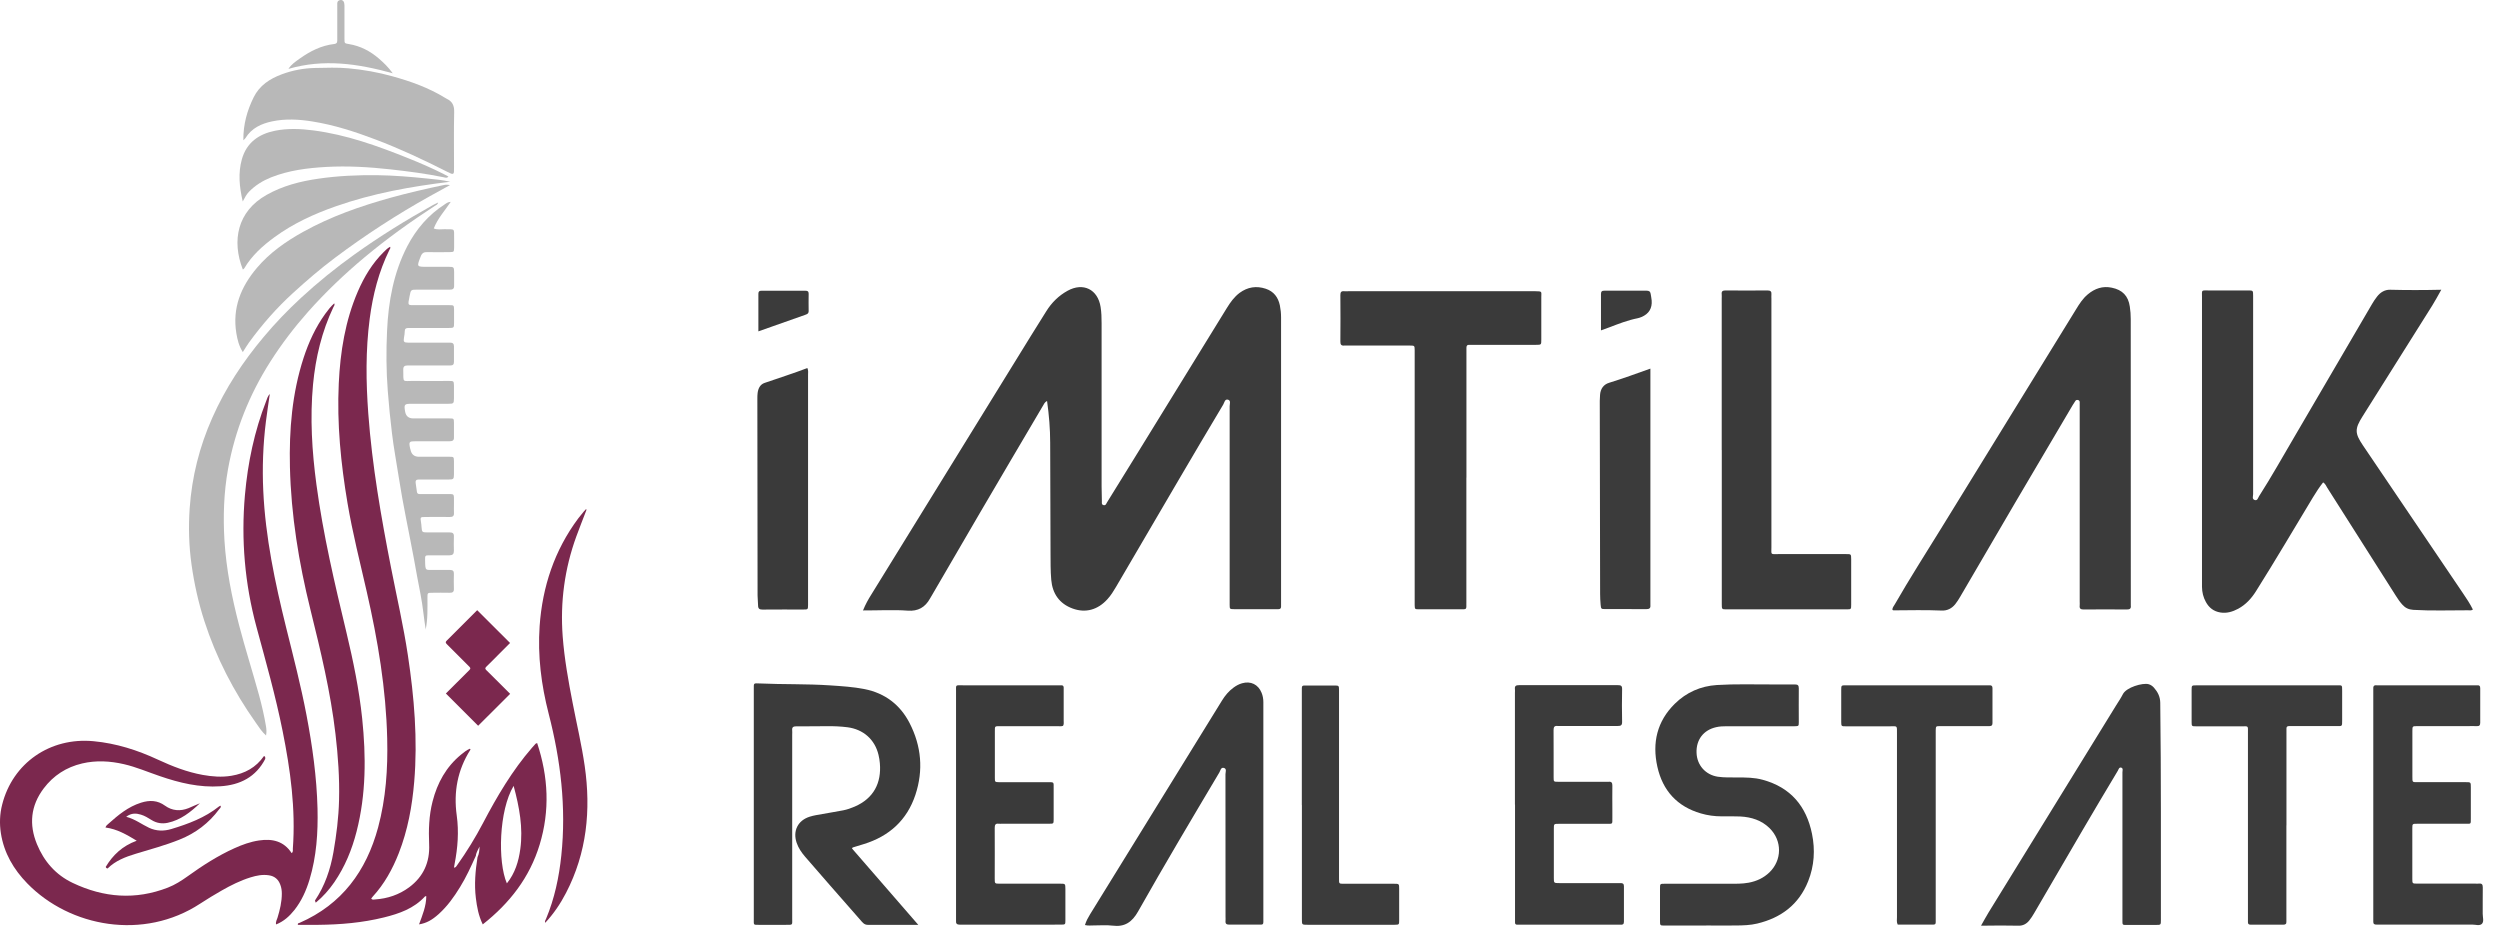 <svg width="108" height="40" viewBox="0 0 108 40" fill="none" xmlns="http://www.w3.org/2000/svg">
<path d="M37.283 26.368C37.391 26.104 37.508 25.895 37.636 25.692C39.934 21.963 42.235 18.237 44.536 14.508C44.754 14.155 44.975 13.801 45.196 13.451C45.429 13.076 45.734 12.772 46.121 12.56C46.793 12.189 47.426 12.499 47.546 13.261C47.583 13.491 47.589 13.725 47.589 13.961C47.589 16.308 47.589 18.655 47.589 21.004C47.589 21.22 47.595 21.438 47.601 21.653C47.601 21.717 47.58 21.8 47.675 21.822C47.77 21.843 47.788 21.76 47.822 21.705C48.255 21.004 48.688 20.307 49.119 19.607C50.412 17.506 51.708 15.405 53.001 13.304C53.152 13.058 53.318 12.828 53.551 12.652C53.898 12.398 54.273 12.339 54.681 12.474C55.029 12.591 55.216 12.843 55.29 13.19C55.324 13.359 55.342 13.531 55.342 13.706C55.342 17.828 55.342 21.951 55.342 26.076C55.342 26.119 55.342 26.162 55.342 26.205C55.342 26.282 55.305 26.316 55.231 26.316C55.136 26.316 55.041 26.316 54.946 26.316C54.399 26.316 53.855 26.316 53.308 26.316C53.127 26.316 53.121 26.309 53.121 26.125C53.121 25.431 53.121 24.74 53.121 24.046C53.121 21.88 53.121 19.714 53.121 17.549C53.121 17.453 53.179 17.309 53.06 17.269C52.912 17.22 52.894 17.392 52.845 17.475C52.187 18.575 51.536 19.677 50.888 20.783C49.994 22.307 49.103 23.83 48.212 25.354C48.102 25.541 47.988 25.726 47.841 25.885C47.426 26.346 46.895 26.494 46.336 26.288C45.764 26.079 45.466 25.643 45.414 25.05C45.38 24.663 45.386 24.27 45.383 23.883C45.377 22.298 45.374 20.713 45.368 19.128C45.368 18.532 45.319 17.939 45.233 17.321C45.125 17.377 45.095 17.466 45.049 17.54C44.148 19.069 43.245 20.596 42.349 22.129C41.648 23.324 40.954 24.522 40.257 25.72C40.229 25.766 40.201 25.809 40.177 25.855C39.968 26.236 39.658 26.414 39.215 26.38C38.586 26.334 37.953 26.374 37.277 26.371L37.283 26.368Z" fill="#3B3B3B"/>
<path d="M105.465 12.514C105.315 12.778 105.204 12.993 105.075 13.196C104.074 14.793 103.069 16.39 102.062 17.988C101.721 18.528 101.724 18.715 102.077 19.238C103.518 21.366 104.962 23.495 106.399 25.627C106.553 25.854 106.706 26.081 106.829 26.333C106.752 26.386 106.682 26.364 106.617 26.364C105.828 26.364 105.041 26.392 104.252 26.346C104.052 26.333 103.905 26.26 103.779 26.118C103.675 26.002 103.585 25.873 103.503 25.741C102.517 24.183 101.527 22.626 100.538 21.072C100.489 20.992 100.455 20.899 100.36 20.838C100.194 21.047 100.05 21.271 99.912 21.498C99.098 22.847 98.299 24.205 97.46 25.538C97.264 25.851 97.021 26.118 96.692 26.297C96.453 26.425 96.198 26.505 95.918 26.459C95.633 26.413 95.427 26.253 95.292 26.002C95.181 25.802 95.129 25.584 95.126 25.354C95.123 25.111 95.126 24.868 95.126 24.625C95.126 20.703 95.126 16.78 95.126 12.858C95.126 12.498 95.077 12.55 95.445 12.547C96.001 12.547 96.554 12.547 97.11 12.547C97.332 12.547 97.335 12.547 97.335 12.775C97.335 14.569 97.335 16.36 97.335 18.153C97.335 19.219 97.335 20.285 97.335 21.348C97.335 21.434 97.279 21.557 97.399 21.6C97.525 21.643 97.546 21.505 97.593 21.434C98.13 20.595 98.615 19.726 99.119 18.869C100.24 16.959 101.355 15.042 102.474 13.131C102.538 13.021 102.612 12.91 102.692 12.809C102.833 12.627 103.026 12.511 103.251 12.517C103.966 12.535 104.682 12.535 105.459 12.517L105.465 12.514Z" fill="#3A3A3A"/>
<path d="M81.752 26.342C81.746 26.25 81.813 26.186 81.853 26.112C82.495 24.994 83.192 23.907 83.868 22.81C85.803 19.661 87.745 16.516 89.683 13.367C89.827 13.131 89.975 12.897 90.193 12.716C90.494 12.464 90.835 12.345 91.228 12.428C91.689 12.523 91.941 12.781 92.008 13.245C92.036 13.423 92.048 13.607 92.048 13.788C92.048 17.877 92.048 21.965 92.051 26.054C92.051 26.087 92.048 26.124 92.051 26.158C92.07 26.302 91.999 26.33 91.87 26.33C91.255 26.324 90.638 26.324 90.024 26.33C89.895 26.33 89.824 26.302 89.843 26.158C89.849 26.1 89.843 26.038 89.843 25.977C89.843 23.188 89.843 20.399 89.843 17.609C89.843 17.533 89.843 17.453 89.843 17.376C89.843 17.33 89.824 17.293 89.772 17.281C89.726 17.272 89.686 17.275 89.658 17.318C89.618 17.376 89.581 17.431 89.545 17.493C88.718 18.893 87.889 20.294 87.066 21.698C86.27 23.056 85.478 24.419 84.682 25.777C84.618 25.888 84.547 25.998 84.467 26.1C84.317 26.287 84.117 26.388 83.877 26.376C83.183 26.345 82.492 26.364 81.798 26.367C81.782 26.367 81.77 26.355 81.752 26.345V26.342Z" fill="#3B3B3B"/>
<path d="M20.551 36.982C20.345 37.44 20.137 37.898 19.872 38.325C19.614 38.748 19.326 39.148 18.957 39.483C18.653 39.756 18.419 39.879 18.103 39.934C18.25 39.532 18.413 39.145 18.416 38.715C18.392 38.718 18.37 38.715 18.361 38.724C17.882 39.249 17.246 39.47 16.586 39.633C15.655 39.864 14.706 39.943 13.75 39.953C13.456 39.953 13.161 39.953 12.869 39.953C12.85 39.876 12.912 39.879 12.943 39.867C14.77 39.068 15.824 37.63 16.334 35.747C16.672 34.491 16.758 33.207 16.727 31.911C16.678 29.764 16.322 27.657 15.845 25.568C15.554 24.293 15.231 23.027 15.013 21.737C14.724 20.023 14.552 18.303 14.635 16.564C14.7 15.198 14.912 13.861 15.458 12.593C15.732 11.96 16.082 11.376 16.576 10.888C16.659 10.805 16.742 10.719 16.853 10.661C16.881 10.719 16.844 10.753 16.825 10.79C16.361 11.733 16.107 12.734 15.971 13.769C15.793 15.133 15.809 16.497 15.91 17.867C16.076 20.115 16.463 22.33 16.896 24.539C17.142 25.795 17.43 27.042 17.621 28.311C17.894 30.123 18.048 31.942 17.894 33.772C17.805 34.829 17.615 35.864 17.228 36.856C16.957 37.547 16.604 38.189 16.097 38.739C16.076 38.764 16.057 38.791 16.036 38.819C16.088 38.887 16.152 38.859 16.205 38.856C16.745 38.819 17.24 38.653 17.676 38.331C18.294 37.87 18.573 37.246 18.539 36.482C18.512 35.855 18.53 35.234 18.687 34.623C18.892 33.821 19.273 33.127 19.922 32.596C20.041 32.498 20.161 32.402 20.299 32.344C20.327 32.362 20.33 32.375 20.318 32.393C19.765 33.266 19.59 34.212 19.731 35.228C19.829 35.932 19.774 36.629 19.639 37.32C19.63 37.369 19.624 37.422 19.611 37.483C19.694 37.48 19.716 37.422 19.747 37.379C20.164 36.792 20.539 36.181 20.874 35.542C21.476 34.396 22.13 33.287 22.981 32.304C23.033 32.246 23.082 32.187 23.138 32.129C23.147 32.117 23.168 32.117 23.205 32.101C23.688 33.554 23.761 35.016 23.313 36.488C22.883 37.904 22.023 39.013 20.855 39.934C20.671 39.556 20.604 39.178 20.557 38.795C20.484 38.205 20.536 37.618 20.628 37.035C20.699 36.887 20.711 36.73 20.717 36.571C20.659 36.703 20.57 36.822 20.557 36.973L20.551 36.982ZM22.189 33.95C21.553 35.004 21.494 37.231 21.897 38.162C22.25 37.722 22.404 37.216 22.477 36.678C22.603 35.76 22.437 34.869 22.189 33.95Z" fill="#7B284E"/>
<path d="M11.462 32.779C11.057 33.568 10.372 33.912 9.524 33.967C8.618 34.029 7.752 33.82 6.904 33.528C6.388 33.353 5.887 33.135 5.353 33.012C4.754 32.874 4.152 32.84 3.549 32.981C2.868 33.141 2.305 33.504 1.885 34.063C1.326 34.806 1.246 35.617 1.596 36.468C1.903 37.214 2.407 37.795 3.147 38.145C4.486 38.781 5.853 38.888 7.251 38.345C7.561 38.225 7.838 38.047 8.105 37.856C8.747 37.395 9.407 36.968 10.129 36.643C10.47 36.489 10.817 36.363 11.189 36.308C11.763 36.222 12.261 36.333 12.599 36.855C12.676 36.796 12.645 36.723 12.651 36.661C12.777 34.944 12.546 33.258 12.209 31.581C11.905 30.06 11.481 28.57 11.078 27.078C10.575 25.213 10.412 23.315 10.581 21.389C10.704 19.994 10.989 18.633 11.499 17.325C11.539 17.223 11.564 17.113 11.656 17.018C11.597 17.426 11.536 17.819 11.487 18.215C11.364 19.205 11.327 20.2 11.373 21.198C11.465 23.207 11.88 25.161 12.359 27.102C12.672 28.361 12.998 29.618 13.241 30.893C13.496 32.229 13.683 33.574 13.717 34.935C13.741 35.97 13.674 36.996 13.373 37.994C13.229 38.471 13.029 38.919 12.719 39.312C12.507 39.576 12.264 39.804 11.926 39.936C11.902 39.816 11.963 39.733 11.988 39.647C12.092 39.306 12.175 38.962 12.175 38.603C12.175 38.471 12.156 38.342 12.11 38.222C12.027 37.991 11.865 37.85 11.619 37.813C11.345 37.77 11.084 37.822 10.826 37.902C10.387 38.037 9.976 38.243 9.576 38.471C9.26 38.652 8.95 38.839 8.645 39.039C6.203 40.639 3.021 40.052 1.181 38.166C0.588 37.558 0.171 36.849 0.038 35.995C-0.026 35.58 -0.011 35.165 0.094 34.757C0.548 32.96 2.167 31.842 4.041 32.02C5.021 32.112 5.936 32.404 6.821 32.816C7.441 33.104 8.077 33.353 8.756 33.476C9.168 33.55 9.579 33.583 9.997 33.513C10.581 33.417 11.057 33.156 11.401 32.665C11.478 32.674 11.453 32.733 11.459 32.779H11.462Z" fill="#7B284E"/>
<path d="M63.347 20.635C63.347 22.435 63.347 24.238 63.347 26.038C63.347 26.346 63.374 26.321 63.07 26.321C62.481 26.321 61.891 26.321 61.304 26.321C61.12 26.321 61.12 26.318 61.114 26.14C61.114 26.078 61.114 26.02 61.114 25.959V15.306C61.114 15.244 61.114 15.186 61.114 15.125C61.111 14.934 61.111 14.928 60.908 14.928C60.023 14.928 59.142 14.928 58.257 14.928C58.196 14.928 58.134 14.922 58.076 14.928C57.934 14.943 57.901 14.876 57.904 14.747C57.91 14.08 57.91 13.414 57.904 12.747C57.904 12.624 57.938 12.569 58.067 12.581C58.128 12.587 58.186 12.581 58.248 12.581C60.908 12.581 63.568 12.581 66.228 12.581C66.262 12.581 66.299 12.581 66.333 12.581C66.637 12.581 66.584 12.6 66.584 12.833C66.584 13.447 66.584 14.062 66.584 14.676C66.584 14.894 66.584 14.897 66.354 14.897C65.454 14.897 64.551 14.897 63.651 14.897C63.59 14.897 63.528 14.9 63.47 14.897C63.378 14.891 63.35 14.94 63.35 15.023C63.35 15.094 63.35 15.162 63.35 15.232C63.35 17.032 63.35 18.835 63.35 20.635H63.347Z" fill="#3A3A3A"/>
<path d="M39.681 39.953C38.907 39.953 38.198 39.953 37.485 39.953C37.332 39.953 37.255 39.843 37.172 39.748C36.726 39.241 36.281 38.731 35.836 38.224C35.482 37.818 35.129 37.413 34.779 37.008C34.625 36.829 34.493 36.636 34.416 36.412C34.241 35.899 34.463 35.444 34.979 35.281C35.16 35.223 35.35 35.198 35.538 35.164C35.836 35.109 36.134 35.063 36.432 35.005C36.6 34.971 36.766 34.913 36.923 34.845C37.746 34.489 38.084 33.819 38.01 32.971C38.001 32.851 37.98 32.732 37.952 32.612C37.795 31.948 37.298 31.506 36.607 31.417C36.315 31.38 36.02 31.368 35.725 31.371C35.283 31.371 34.84 31.383 34.398 31.377C34.263 31.377 34.208 31.42 34.223 31.555C34.229 31.617 34.223 31.675 34.223 31.736C34.223 34.378 34.223 37.02 34.223 39.664C34.223 39.984 34.266 39.95 33.928 39.953C33.563 39.953 33.2 39.953 32.835 39.953C32.521 39.953 32.567 39.981 32.564 39.671C32.564 39.523 32.564 39.376 32.564 39.228V29.899C32.564 29.857 32.564 29.814 32.564 29.77C32.564 29.509 32.54 29.512 32.816 29.525C33.83 29.571 34.843 29.54 35.857 29.608C36.358 29.642 36.862 29.672 37.353 29.77C38.232 29.946 38.886 30.443 39.294 31.236C39.804 32.228 39.897 33.272 39.546 34.335C39.181 35.435 38.41 36.129 37.307 36.467C37.15 36.516 36.994 36.562 36.837 36.611C36.831 36.611 36.828 36.623 36.806 36.654C37.746 37.739 38.692 38.826 39.672 39.956L39.681 39.953Z" fill="#3B3B3B"/>
<path d="M74.378 19.443V12.898C74.378 12.836 74.384 12.775 74.378 12.716C74.359 12.569 74.433 12.547 74.559 12.547C75.158 12.553 75.754 12.553 76.353 12.547C76.494 12.547 76.537 12.597 76.525 12.726C76.519 12.787 76.525 12.845 76.525 12.907C76.525 16.482 76.525 20.058 76.525 23.633C76.525 23.98 76.473 23.937 76.823 23.937C77.803 23.937 78.78 23.937 79.76 23.937C79.968 23.937 79.968 23.937 79.971 24.152C79.971 24.81 79.971 25.467 79.971 26.128C79.971 26.321 79.968 26.324 79.769 26.324C78.045 26.324 76.322 26.324 74.596 26.324C74.381 26.324 74.381 26.324 74.381 26.091C74.381 24.776 74.381 23.458 74.381 22.143V19.443H74.378Z" fill="#3A3A3A"/>
<path d="M73.705 39.984C73.106 39.984 72.51 39.984 71.911 39.984C71.715 39.984 71.712 39.981 71.712 39.782C71.712 39.315 71.712 38.848 71.712 38.378C71.712 38.181 71.715 38.178 71.908 38.178C72.827 38.178 73.745 38.178 74.664 38.178C74.959 38.178 75.253 38.187 75.545 38.132C75.886 38.068 76.187 37.929 76.439 37.687C76.989 37.155 76.992 36.32 76.451 35.782C76.101 35.435 75.659 35.297 75.18 35.272C74.912 35.26 74.642 35.266 74.375 35.266C74.071 35.266 73.77 35.226 73.478 35.14C72.452 34.842 71.828 34.154 71.598 33.122C71.368 32.09 71.583 31.159 72.354 30.4C72.854 29.909 73.466 29.639 74.166 29.593C74.962 29.543 75.76 29.571 76.556 29.568C76.885 29.568 77.213 29.571 77.545 29.568C77.671 29.568 77.708 29.614 77.708 29.737C77.702 30.222 77.708 30.708 77.708 31.193C77.708 31.368 77.705 31.371 77.514 31.374C76.534 31.374 75.558 31.374 74.578 31.374C74.43 31.374 74.283 31.38 74.138 31.414C73.592 31.537 73.269 31.955 73.291 32.523C73.309 33.057 73.681 33.475 74.212 33.555C74.489 33.595 74.765 33.583 75.041 33.586C75.413 33.586 75.788 33.586 76.15 33.687C77.355 34.016 78.036 34.827 78.279 36.025C78.42 36.716 78.377 37.407 78.113 38.068C77.714 39.072 76.949 39.649 75.911 39.898C75.613 39.969 75.309 39.978 75.008 39.981C74.575 39.987 74.141 39.981 73.708 39.981V39.987L73.705 39.984Z" fill="#3B3B3B"/>
<path d="M85.583 39.984C85.712 39.76 85.804 39.585 85.908 39.416C87.742 36.439 89.576 33.46 91.41 30.483C91.511 30.321 91.619 30.164 91.705 29.995C91.855 29.688 92.565 29.491 92.814 29.556C92.909 29.58 92.986 29.636 93.05 29.706C93.216 29.894 93.32 30.099 93.323 30.36C93.363 33.487 93.348 36.614 93.351 39.742C93.351 39.953 93.351 39.957 93.139 39.957C92.731 39.957 92.325 39.957 91.917 39.957C91.677 39.957 91.689 39.978 91.689 39.735C91.689 38.541 91.689 37.346 91.689 36.151C91.689 35.223 91.689 34.298 91.689 33.371C91.689 33.3 91.732 33.193 91.64 33.162C91.545 33.131 91.52 33.245 91.484 33.306C90.986 34.139 90.488 34.971 90 35.807C89.287 37.023 88.578 38.242 87.868 39.462C87.807 39.566 87.742 39.668 87.665 39.763C87.552 39.907 87.392 39.993 87.214 39.99C86.689 39.981 86.163 39.978 85.583 39.99V39.984Z" fill="#3B3B3B"/>
<path d="M65.445 34.759V29.927C65.445 29.875 65.452 29.823 65.445 29.771C65.427 29.626 65.498 29.599 65.624 29.599C67.046 29.602 68.465 29.599 69.887 29.599C70.007 29.599 70.078 29.611 70.075 29.765C70.065 30.241 70.065 30.717 70.075 31.193C70.075 31.34 70.013 31.362 69.887 31.362C69.082 31.359 68.275 31.362 67.47 31.362C67.408 31.362 67.347 31.368 67.289 31.362C67.147 31.346 67.114 31.411 67.114 31.543C67.12 32.228 67.114 32.91 67.117 33.595C67.117 33.77 67.123 33.773 67.313 33.773C67.98 33.773 68.646 33.773 69.313 33.773C69.374 33.773 69.436 33.779 69.494 33.773C69.626 33.758 69.654 33.825 69.654 33.942C69.648 34.289 69.654 34.633 69.654 34.98C69.654 35.094 69.654 35.205 69.654 35.318C69.651 35.619 69.691 35.589 69.371 35.589C68.695 35.589 68.02 35.589 67.344 35.589C67.129 35.589 67.126 35.589 67.126 35.8C67.126 36.51 67.126 37.22 67.126 37.929C67.126 38.147 67.129 38.15 67.362 38.15C68.186 38.15 69.009 38.15 69.832 38.15C69.893 38.15 69.955 38.15 70.013 38.15C70.108 38.147 70.154 38.184 70.154 38.285C70.154 38.795 70.154 39.308 70.154 39.818C70.154 39.926 70.105 39.953 70.013 39.947C69.909 39.944 69.804 39.947 69.7 39.947C68.382 39.947 67.067 39.947 65.75 39.947C65.679 39.947 65.611 39.947 65.541 39.947C65.479 39.947 65.445 39.913 65.449 39.849C65.449 39.778 65.449 39.711 65.449 39.64C65.449 38.012 65.449 36.384 65.449 34.756L65.445 34.759Z" fill="#3B3B3B"/>
<path d="M102.526 34.772V29.94C102.526 29.879 102.529 29.817 102.526 29.759C102.517 29.654 102.55 29.59 102.67 29.605C102.713 29.611 102.756 29.605 102.799 29.605C104.16 29.605 105.521 29.605 106.878 29.605C106.921 29.605 106.964 29.605 107.007 29.605C107.103 29.596 107.149 29.633 107.146 29.737C107.143 30.232 107.143 30.723 107.146 31.218C107.146 31.328 107.112 31.375 106.998 31.369C106.86 31.362 106.722 31.369 106.584 31.369C105.865 31.369 105.146 31.369 104.427 31.369C104.218 31.369 104.215 31.369 104.215 31.58C104.215 32.238 104.215 32.895 104.215 33.556C104.215 33.807 104.209 33.789 104.464 33.789C105.149 33.789 105.834 33.789 106.516 33.789C106.74 33.789 106.74 33.789 106.74 34.016C106.74 34.468 106.74 34.916 106.74 35.368C106.74 35.614 106.749 35.586 106.51 35.586C105.816 35.586 105.125 35.586 104.43 35.586C104.215 35.586 104.212 35.586 104.212 35.792C104.212 36.52 104.212 37.248 104.212 37.973C104.212 38.169 104.218 38.172 104.418 38.172C105.25 38.172 106.08 38.172 106.912 38.172C106.974 38.172 107.035 38.178 107.093 38.172C107.219 38.157 107.256 38.212 107.256 38.335C107.25 38.716 107.256 39.097 107.253 39.478C107.253 39.622 107.315 39.803 107.223 39.905C107.127 40.009 106.943 39.942 106.799 39.942C105.481 39.945 104.166 39.942 102.848 39.942C102.787 39.942 102.726 39.939 102.667 39.942C102.572 39.948 102.52 39.911 102.526 39.81C102.529 39.748 102.526 39.69 102.526 39.628C102.526 38.01 102.526 36.391 102.526 34.772Z" fill="#3B3B3B"/>
<path d="M46.87 39.962C46.925 39.781 47.005 39.64 47.091 39.498C48.99 36.421 50.891 33.343 52.789 30.265C52.921 30.05 53.081 29.856 53.287 29.706C53.401 29.623 53.52 29.555 53.656 29.518C54.027 29.408 54.356 29.568 54.5 29.927C54.553 30.056 54.577 30.191 54.577 30.332C54.577 30.594 54.577 30.852 54.577 31.113C54.577 33.954 54.577 36.792 54.577 39.634C54.577 39.99 54.611 39.941 54.279 39.944C53.889 39.944 53.499 39.941 53.109 39.944C52.986 39.944 52.931 39.91 52.943 39.784C52.949 39.723 52.943 39.664 52.943 39.603C52.943 37.551 52.943 35.499 52.94 33.447C52.94 33.355 53.007 33.211 52.872 33.174C52.74 33.137 52.722 33.294 52.676 33.37C51.49 35.364 50.304 37.358 49.165 39.376C48.907 39.833 48.59 40.057 48.056 39.987C47.792 39.953 47.518 39.981 47.251 39.978C47.131 39.978 47.011 39.996 46.87 39.962Z" fill="#3A3A3A"/>
<path d="M45.93 31.355C45.844 31.386 45.758 31.371 45.672 31.371C44.849 31.371 44.025 31.371 43.202 31.371C42.966 31.371 42.978 31.365 42.978 31.601C42.978 32.268 42.978 32.934 42.978 33.601C42.978 33.785 42.981 33.785 43.165 33.791C43.218 33.791 43.27 33.791 43.322 33.791C43.955 33.791 44.588 33.791 45.22 33.791C45.558 33.791 45.515 33.764 45.518 34.077C45.518 34.486 45.518 34.891 45.518 35.3C45.518 35.333 45.518 35.37 45.518 35.404C45.515 35.582 45.515 35.585 45.328 35.585C44.652 35.585 43.976 35.585 43.3 35.585C43.248 35.585 43.196 35.591 43.144 35.585C43.003 35.567 42.972 35.634 42.972 35.763C42.978 36.491 42.972 37.219 42.972 37.947C42.972 38.175 42.972 38.175 43.196 38.175C43.976 38.175 44.757 38.175 45.537 38.175C45.623 38.175 45.709 38.175 45.798 38.175C46.022 38.175 46.022 38.175 46.025 38.402C46.025 38.853 46.025 39.302 46.025 39.754C46.025 39.938 46.022 39.941 45.841 39.944C44.385 39.944 42.929 39.944 41.473 39.947C41.331 39.947 41.288 39.895 41.301 39.766C41.304 39.732 41.301 39.695 41.301 39.661C41.301 36.405 41.301 33.146 41.301 29.89C41.301 29.565 41.261 29.605 41.593 29.605C42.953 29.605 44.314 29.605 45.675 29.605C45.736 29.605 45.795 29.605 45.856 29.605C45.921 29.605 45.948 29.638 45.951 29.7C45.951 29.743 45.951 29.786 45.951 29.829C45.951 30.262 45.951 30.695 45.951 31.128C45.951 31.205 45.967 31.285 45.924 31.355H45.93Z" fill="#3A3A3A"/>
<path d="M18.392 27.205C18.309 26.702 18.269 26.195 18.171 25.694C18.066 25.178 17.977 24.659 17.882 24.143C17.664 22.963 17.406 21.793 17.225 20.607C17.13 19.978 17.007 19.348 16.933 18.715C16.859 18.107 16.798 17.499 16.752 16.887C16.684 16.021 16.681 15.155 16.721 14.292C16.779 13.023 17.001 11.785 17.593 10.64C17.98 9.896 18.509 9.279 19.218 8.824C19.283 8.781 19.341 8.729 19.473 8.72C19.212 9.107 18.908 9.435 18.739 9.869C18.896 9.936 19.049 9.899 19.2 9.902C19.679 9.915 19.611 9.841 19.618 10.314C19.618 10.443 19.621 10.575 19.618 10.704C19.611 10.885 19.611 10.888 19.421 10.891C19.102 10.895 18.779 10.901 18.46 10.891C18.309 10.885 18.232 10.931 18.174 11.079C17.999 11.53 17.99 11.527 18.472 11.527C18.785 11.527 19.096 11.524 19.409 11.527C19.596 11.527 19.615 11.549 19.618 11.739C19.621 11.939 19.615 12.139 19.618 12.338C19.624 12.476 19.559 12.516 19.43 12.513C18.963 12.51 18.493 12.513 18.026 12.513C17.747 12.513 17.75 12.513 17.695 12.79C17.606 13.232 17.599 13.18 18.017 13.183C18.484 13.183 18.954 13.183 19.421 13.183C19.605 13.183 19.611 13.189 19.615 13.373C19.618 13.564 19.615 13.754 19.615 13.945C19.615 14.166 19.611 14.166 19.375 14.169C18.856 14.169 18.334 14.169 17.815 14.169C17.753 14.169 17.692 14.169 17.633 14.169C17.541 14.169 17.486 14.203 17.486 14.304C17.486 14.399 17.468 14.492 17.452 14.587C17.421 14.768 17.452 14.802 17.633 14.802C18.128 14.802 18.622 14.802 19.114 14.802C19.228 14.802 19.338 14.802 19.452 14.802C19.559 14.802 19.611 14.851 19.611 14.958C19.611 15.183 19.611 15.41 19.611 15.634C19.611 15.745 19.565 15.788 19.455 15.788C19.274 15.785 19.092 15.788 18.908 15.788C18.475 15.788 18.042 15.788 17.609 15.788C17.48 15.788 17.418 15.828 17.421 15.966C17.434 16.571 17.357 16.448 17.891 16.457C18.395 16.463 18.896 16.457 19.4 16.457C19.602 16.457 19.605 16.463 19.611 16.657C19.615 16.838 19.615 17.02 19.611 17.204C19.608 17.428 19.596 17.443 19.375 17.443C18.847 17.443 18.318 17.443 17.79 17.443C17.468 17.443 17.446 17.465 17.501 17.781C17.536 17.978 17.654 18.076 17.855 18.076C18.374 18.076 18.896 18.076 19.415 18.076C19.605 18.076 19.608 18.082 19.611 18.261C19.615 18.469 19.608 18.675 19.611 18.884C19.618 19.022 19.556 19.062 19.427 19.062C18.942 19.059 18.457 19.062 17.971 19.062C17.67 19.062 17.658 19.078 17.716 19.369C17.719 19.385 17.729 19.403 17.732 19.419C17.77 19.625 17.891 19.73 18.094 19.732C18.536 19.732 18.979 19.732 19.421 19.732C19.602 19.732 19.608 19.741 19.611 19.925C19.615 20.116 19.615 20.306 19.611 20.497C19.608 20.696 19.59 20.715 19.381 20.715C19.009 20.718 18.635 20.715 18.263 20.715C18.202 20.715 18.14 20.715 18.082 20.715C17.977 20.715 17.944 20.77 17.956 20.862C17.971 20.991 17.993 21.117 18.011 21.246C18.026 21.357 18.116 21.345 18.192 21.345C18.53 21.345 18.868 21.345 19.206 21.345C19.673 21.348 19.605 21.28 19.611 21.765C19.611 21.894 19.605 22.026 19.611 22.155C19.621 22.294 19.559 22.337 19.427 22.334C19.08 22.328 18.733 22.331 18.386 22.334C18.152 22.334 18.152 22.337 18.189 22.567C18.202 22.635 18.205 22.705 18.211 22.773C18.229 22.988 18.235 23 18.463 23C18.782 23 19.105 23.003 19.424 23C19.556 23 19.615 23.04 19.608 23.178C19.602 23.387 19.602 23.593 19.608 23.802C19.608 23.934 19.553 23.989 19.421 23.989C19.135 23.986 18.85 23.986 18.564 23.989C18.364 23.989 18.361 23.995 18.364 24.198C18.374 24.69 18.364 24.616 18.788 24.622C19.006 24.622 19.221 24.625 19.439 24.622C19.562 24.622 19.611 24.665 19.608 24.788C19.602 25.003 19.602 25.221 19.608 25.436C19.615 25.577 19.547 25.611 19.418 25.608C19.166 25.602 18.914 25.605 18.665 25.608C18.469 25.608 18.466 25.614 18.466 25.817C18.466 26.284 18.484 26.751 18.386 27.212L18.392 27.205Z" fill="#B8B8B8"/>
<path d="M81.983 39.947C81.925 39.834 81.949 39.729 81.949 39.625C81.949 36.983 81.949 34.341 81.949 31.703C81.949 31.319 81.98 31.377 81.614 31.377C80.991 31.377 80.367 31.377 79.744 31.377C79.544 31.377 79.544 31.374 79.541 31.18C79.541 30.723 79.541 30.262 79.541 29.804C79.541 29.608 79.544 29.605 79.741 29.605C80.625 29.605 81.507 29.605 82.392 29.605C83.519 29.605 84.643 29.605 85.77 29.605C85.832 29.605 85.893 29.605 85.952 29.605C86.038 29.602 86.075 29.639 86.075 29.727C86.075 30.228 86.072 30.732 86.075 31.233C86.075 31.383 85.982 31.368 85.884 31.368C85.279 31.368 84.671 31.368 84.066 31.368C83.98 31.368 83.894 31.368 83.805 31.368C83.629 31.371 83.629 31.371 83.623 31.558C83.623 31.62 83.623 31.678 83.623 31.739C83.623 34.381 83.623 37.023 83.623 39.661C83.623 39.972 83.657 39.944 83.35 39.944C82.892 39.944 82.435 39.944 81.98 39.944L81.983 39.947Z" fill="#3B3B3B"/>
<path d="M13.606 38.903C14.033 38.268 14.273 37.561 14.405 36.812C14.534 36.068 14.629 35.322 14.647 34.569C14.672 33.614 14.604 32.665 14.494 31.719C14.282 29.891 13.849 28.109 13.409 26.328C12.909 24.307 12.574 22.258 12.525 20.172C12.488 18.572 12.617 16.99 13.117 15.454C13.339 14.775 13.634 14.133 14.054 13.553C14.168 13.396 14.288 13.239 14.441 13.104C14.472 13.181 14.426 13.221 14.405 13.264C13.901 14.323 13.634 15.445 13.523 16.609C13.388 18.056 13.477 19.496 13.67 20.934C13.959 23.09 14.457 25.203 14.964 27.314C15.258 28.543 15.514 29.78 15.646 31.037C15.815 32.674 15.818 34.305 15.406 35.915C15.206 36.701 14.902 37.441 14.441 38.114C14.214 38.443 13.95 38.741 13.64 38.996C13.627 38.965 13.618 38.934 13.606 38.903Z" fill="#7B284E"/>
<path d="M11.496 31.776C11.3 31.601 11.18 31.405 11.048 31.217C10.092 29.866 9.34 28.41 8.83 26.834C8.572 26.035 8.391 25.221 8.274 24.389C8.16 23.578 8.139 22.764 8.194 21.956C8.289 20.604 8.615 19.299 9.168 18.055C9.733 16.777 10.492 15.628 11.386 14.562C11.886 13.963 12.427 13.401 12.998 12.873C13.729 12.197 14.503 11.573 15.311 10.993C16.395 10.216 17.529 9.515 18.693 8.864C18.758 8.827 18.828 8.797 18.93 8.748C18.899 8.846 18.841 8.861 18.794 8.889C17.735 9.577 16.709 10.314 15.738 11.125C14.875 11.847 14.061 12.624 13.312 13.466C12.713 14.142 12.169 14.854 11.683 15.616C10.771 17.047 10.151 18.596 9.85 20.267C9.668 21.283 9.635 22.315 9.696 23.341C9.773 24.585 10.015 25.802 10.329 27.009C10.593 28.02 10.912 29.018 11.189 30.025C11.312 30.477 11.416 30.928 11.493 31.389C11.511 31.506 11.521 31.626 11.493 31.773L11.496 31.776Z" fill="#B8B8B8"/>
<path d="M98.772 35.656C98.772 36.98 98.772 38.303 98.772 39.63C98.772 39.692 98.769 39.753 98.772 39.812C98.778 39.913 98.736 39.947 98.634 39.947C98.167 39.947 97.697 39.947 97.23 39.947C97.141 39.947 97.104 39.91 97.111 39.824C97.114 39.756 97.111 39.686 97.111 39.615C97.111 36.967 97.111 34.316 97.111 31.669C97.111 31.337 97.147 31.377 96.825 31.377C96.177 31.377 95.525 31.377 94.877 31.377C94.681 31.377 94.678 31.374 94.678 31.18C94.678 30.722 94.678 30.262 94.678 29.804C94.678 29.61 94.681 29.607 94.88 29.607C95.817 29.607 96.751 29.607 97.688 29.607C98.769 29.607 99.854 29.607 100.935 29.607C101.184 29.607 101.181 29.574 101.181 29.838C101.181 30.262 101.181 30.686 101.181 31.109C101.181 31.395 101.187 31.367 100.932 31.367C100.308 31.367 99.685 31.367 99.061 31.367C99 31.367 98.941 31.367 98.88 31.367C98.803 31.367 98.772 31.407 98.775 31.478C98.775 31.54 98.775 31.598 98.775 31.659C98.775 32.992 98.775 34.325 98.775 35.659L98.772 35.656Z" fill="#3B3B3B"/>
<path d="M10.513 6.047C10.507 5.365 10.679 4.77 10.958 4.204C11.21 3.691 11.659 3.4 12.175 3.209C12.639 3.037 13.124 2.945 13.621 2.936C14.098 2.927 14.577 2.908 15.05 2.951C15.695 3.009 16.334 3.123 16.96 3.298C17.747 3.516 18.512 3.79 19.212 4.217C19.243 4.235 19.27 4.254 19.301 4.269C19.55 4.386 19.63 4.573 19.62 4.853C19.602 5.639 19.614 6.428 19.614 7.218C19.614 7.288 19.614 7.356 19.611 7.427C19.605 7.51 19.556 7.528 19.485 7.5C19.421 7.473 19.359 7.442 19.298 7.411C18.294 6.901 17.274 6.425 16.223 6.026C15.332 5.688 14.429 5.396 13.486 5.246C12.912 5.154 12.328 5.123 11.757 5.243C11.29 5.341 10.866 5.534 10.602 5.968C10.59 5.989 10.568 6.001 10.519 6.057L10.513 6.047Z" fill="#B8B8B8"/>
<path d="M71.297 15.92C71.297 16.046 71.297 16.132 71.297 16.218C71.297 19.484 71.297 22.746 71.297 26.011C71.297 26.054 71.294 26.097 71.297 26.14C71.312 26.281 71.245 26.315 71.115 26.315C70.526 26.309 69.936 26.315 69.349 26.312C69.171 26.312 69.165 26.309 69.147 26.122C69.131 25.968 69.128 25.811 69.125 25.655C69.119 22.875 69.116 20.095 69.11 17.318C69.11 17.232 69.116 17.146 69.122 17.06C69.14 16.799 69.272 16.608 69.518 16.535C70.102 16.354 70.679 16.145 71.297 15.924V15.92Z" fill="#3B3B3B"/>
<path d="M34.88 15.902C34.927 16.013 34.908 16.102 34.908 16.185C34.908 19.466 34.908 22.749 34.908 26.03C34.908 26.064 34.908 26.101 34.908 26.134C34.905 26.328 34.905 26.331 34.709 26.331C34.119 26.331 33.529 26.328 32.942 26.334C32.813 26.334 32.752 26.3 32.749 26.165C32.749 26.018 32.727 25.87 32.727 25.726C32.724 22.894 32.721 20.062 32.718 17.23C32.718 17.143 32.718 17.054 32.73 16.971C32.755 16.781 32.838 16.609 33.025 16.544C33.643 16.329 34.269 16.133 34.88 15.899V15.902Z" fill="#3A3A3A"/>
<path d="M56.239 34.775C56.239 33.147 56.239 31.519 56.239 29.894C56.239 29.583 56.212 29.614 56.516 29.614C56.887 29.614 57.259 29.614 57.634 29.614C57.843 29.614 57.846 29.617 57.846 29.829C57.846 30.877 57.846 31.924 57.846 32.971V37.803C57.846 37.846 57.846 37.889 57.846 37.932C57.846 38.187 57.83 38.178 58.079 38.178C58.583 38.178 59.084 38.178 59.587 38.178C59.796 38.178 60.002 38.178 60.211 38.178C60.441 38.178 60.444 38.178 60.444 38.396C60.444 38.848 60.444 39.296 60.444 39.748C60.444 39.947 60.441 39.947 60.248 39.95C59.806 39.95 59.363 39.95 58.924 39.95C58.11 39.95 57.296 39.95 56.482 39.95C56.242 39.95 56.242 39.95 56.242 39.714C56.242 38.071 56.242 36.424 56.242 34.781L56.239 34.775Z" fill="#3B3B3B"/>
<path d="M25.34 22.017C25.192 22.404 25.039 22.788 24.897 23.175C24.39 24.57 24.197 26.01 24.308 27.491C24.381 28.458 24.553 29.414 24.738 30.366C24.913 31.275 25.128 32.178 25.26 33.094C25.533 34.998 25.352 36.841 24.452 38.574C24.212 39.037 23.924 39.467 23.552 39.867C23.527 39.787 23.567 39.741 23.589 39.695C23.957 38.816 24.151 37.895 24.249 36.955C24.467 34.878 24.221 32.842 23.702 30.83C23.383 29.589 23.223 28.329 23.312 27.049C23.432 25.344 23.951 23.777 24.98 22.395C25.054 22.297 25.131 22.204 25.208 22.112C25.241 22.072 25.275 22.035 25.312 21.998C25.321 22.005 25.33 22.011 25.34 22.017Z" fill="#7B284E"/>
<path d="M19.436 7.998C19.108 8.179 18.837 8.327 18.567 8.477C17.145 9.27 15.781 10.155 14.479 11.131C13.843 11.607 13.238 12.127 12.651 12.664C11.945 13.309 11.321 14.022 10.759 14.793C10.67 14.919 10.59 15.051 10.489 15.211C10.32 14.943 10.255 14.667 10.209 14.39C10.034 13.303 10.406 12.391 11.097 11.574C11.653 10.916 12.347 10.434 13.09 10.019C14.282 9.356 15.563 8.907 16.875 8.542C17.633 8.333 18.398 8.155 19.166 7.995C19.234 7.98 19.301 7.971 19.436 7.995V7.998Z" fill="#B8B8B8"/>
<path d="M10.486 8.702C10.338 8.066 10.283 7.47 10.449 6.88C10.652 6.158 11.18 5.79 11.88 5.648C12.427 5.538 12.98 5.562 13.533 5.633C14.961 5.817 16.301 6.3 17.625 6.831C18.147 7.04 18.663 7.264 19.163 7.516C19.231 7.55 19.299 7.587 19.372 7.627C19.308 7.71 19.228 7.67 19.163 7.657C18.402 7.501 17.631 7.402 16.86 7.316C15.941 7.215 15.014 7.16 14.089 7.212C13.278 7.258 12.473 7.359 11.708 7.663C11.349 7.808 11.03 8.004 10.759 8.281C10.649 8.395 10.578 8.53 10.486 8.705V8.702Z" fill="#B8B8B8"/>
<path d="M19.455 7.851C17.762 8.054 16.1 8.352 14.494 8.917C13.56 9.245 12.663 9.657 11.861 10.244C11.348 10.618 10.879 11.039 10.55 11.595C10.537 11.617 10.513 11.626 10.491 11.644C10.003 10.403 10.252 9.129 11.517 8.419C12.215 8.026 12.97 7.832 13.757 7.719C14.598 7.596 15.443 7.559 16.291 7.568C17.019 7.577 17.741 7.639 18.462 7.713C18.797 7.746 19.129 7.777 19.458 7.854L19.455 7.851Z" fill="#B8B8B8"/>
<path d="M20.613 26.358C21.092 26.834 21.556 27.298 22.035 27.777C21.747 28.063 21.448 28.361 21.151 28.662C20.905 28.911 20.902 28.84 21.151 29.089C21.448 29.39 21.75 29.688 22.038 29.974C21.565 30.447 21.101 30.911 20.656 31.353C20.204 30.901 19.738 30.438 19.262 29.959C19.547 29.676 19.854 29.372 20.158 29.065C20.37 28.853 20.37 28.896 20.168 28.693C19.888 28.41 19.605 28.131 19.323 27.848C19.271 27.796 19.221 27.753 19.295 27.679C19.741 27.234 20.186 26.788 20.616 26.358H20.613Z" fill="#7B284E"/>
<path d="M4.567 37.45C4.874 36.94 5.282 36.547 5.906 36.319C5.46 36.049 5.058 35.816 4.557 35.748C4.579 35.665 4.64 35.628 4.686 35.585C5.107 35.208 5.537 34.851 6.093 34.676C6.465 34.559 6.803 34.569 7.128 34.805C7.439 35.029 7.786 35.054 8.142 34.913C8.308 34.845 8.468 34.765 8.637 34.701C8.234 35.082 7.807 35.426 7.245 35.545C6.993 35.598 6.763 35.558 6.548 35.426C6.4 35.334 6.253 35.241 6.087 35.192C5.887 35.134 5.688 35.109 5.451 35.284C5.848 35.392 6.124 35.613 6.44 35.761C6.754 35.908 7.082 35.911 7.405 35.813C8.136 35.592 8.849 35.327 9.457 34.842C9.475 34.827 9.5 34.818 9.527 34.805C9.564 34.885 9.497 34.919 9.466 34.962C9.021 35.561 8.449 35.994 7.758 36.27C7.138 36.519 6.496 36.691 5.857 36.885C5.414 37.02 4.987 37.183 4.65 37.517C4.61 37.517 4.582 37.493 4.57 37.456L4.567 37.45Z" fill="#7B284E"/>
<path d="M12.46 2.976C12.595 2.767 12.78 2.653 12.949 2.53C13.397 2.211 13.882 1.965 14.438 1.901C14.583 1.882 14.57 1.793 14.57 1.698C14.57 1.24 14.57 0.78 14.57 0.322C14.57 0.26 14.57 0.202 14.57 0.141C14.57 0.055 14.626 0.015 14.7 0.002C14.792 -0.013 14.85 0.045 14.868 0.125C14.884 0.19 14.881 0.264 14.881 0.331C14.881 0.783 14.881 1.231 14.881 1.683C14.881 1.873 14.884 1.873 15.074 1.904C15.566 1.984 15.993 2.208 16.364 2.527C16.57 2.706 16.773 2.896 16.966 3.166C15.455 2.746 13.981 2.534 12.46 2.976Z" fill="#B8B8B8"/>
<path d="M32.762 14.314C32.762 13.745 32.762 13.22 32.762 12.695C32.762 12.597 32.796 12.557 32.897 12.56C33.527 12.56 34.157 12.56 34.789 12.56C34.882 12.56 34.934 12.581 34.934 12.686C34.931 12.934 34.928 13.186 34.934 13.435C34.934 13.552 34.863 13.573 34.777 13.604C34.289 13.773 33.8 13.948 33.315 14.12C33.146 14.178 32.977 14.24 32.765 14.314H32.762Z" fill="#3B3B3B"/>
<path d="M69.162 14.271C69.162 13.718 69.162 13.208 69.162 12.701C69.162 12.585 69.208 12.557 69.316 12.557C69.921 12.56 70.526 12.56 71.131 12.557C71.238 12.557 71.294 12.594 71.309 12.695C71.324 12.791 71.343 12.883 71.352 12.978C71.38 13.319 71.229 13.562 70.913 13.694C70.858 13.718 70.799 13.737 70.741 13.749C70.323 13.832 69.93 13.986 69.537 14.136C69.426 14.179 69.316 14.219 69.168 14.271H69.162Z" fill="#3B3B3B"/>
</svg>
